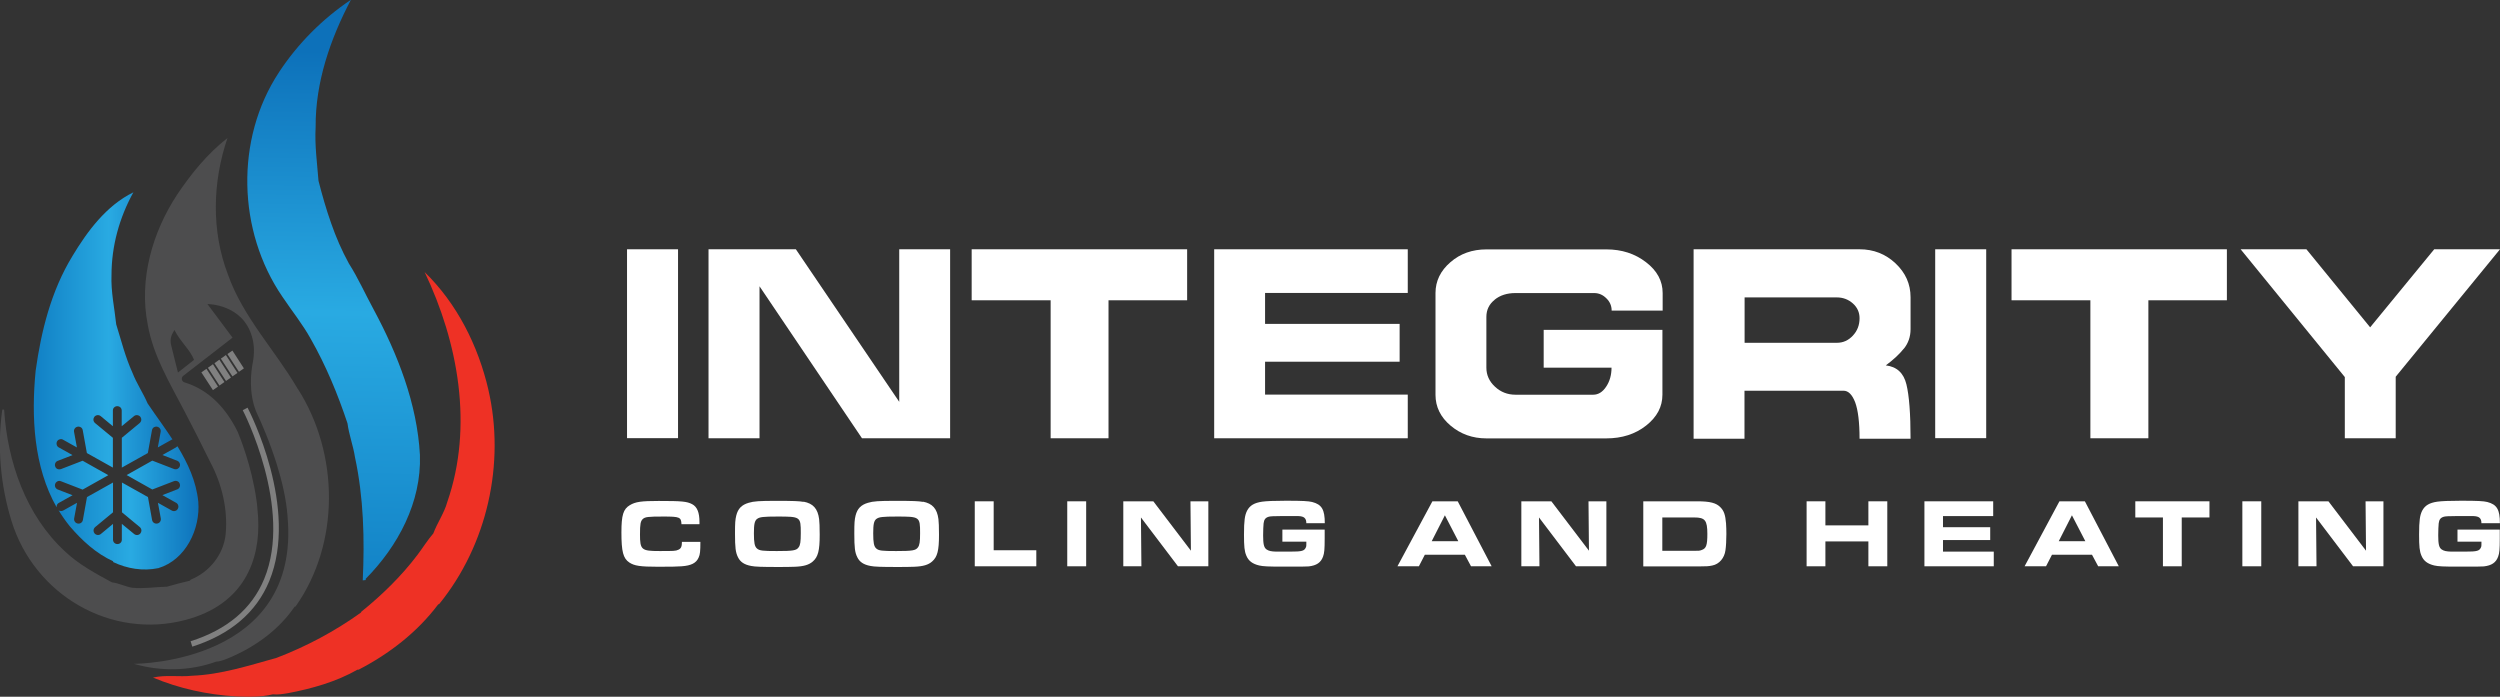 <?xml version="1.0" encoding="UTF-8"?>
<svg id="Layer_2" xmlns="http://www.w3.org/2000/svg" xmlns:xlink="http://www.w3.org/1999/xlink" viewBox="0 0 218.13 60.79">
  <rect x="0" y="0" width="218.13" height="60.79" fill="#333333" stroke="none"/>
  <defs>
    <style>
      .cls-1 {
        fill: none;
      }

      .cls-2 {
        fill: #ee3125;
      }

      .cls-3 {
        fill: gray;
      }

      .cls-4 {
        fill: url(#linear-gradient-3);
      }

      .cls-5 {
        fill: url(#linear-gradient-2);
      }

      .cls-6 {
        fill: url(#linear-gradient);
      }

      .cls-7 {
        clip-path: url(#clippath-1);
      }

      .cls-8 {
        clip-path: url(#clippath-2);
      }

      .cls-9 {
        fill: #fff;
      }

      .cls-10 {
        clip-path: url(#clippath);
      }

      .cls-11 {
        fill: #4d4d4e;
      }
    </style>
    <clipPath id="clippath">
      <path class="cls-1" d="M24.34,6.31c-3.84,5.82-3.62,13.86.3,19.58.41.62.85,1.21,1.28,1.82.43.61.84,1.22,1.2,1.87,1.32,2.32,2.36,4.83,3.2,7.36.13,1,.5,1.95.65,2.94.76,3.53.85,7.17.68,10.76.06,0,.19-.02.26-.03v-.11c2.82-2.85,4.87-6.69,4.73-10.79-.24-4.48-1.94-8.8-4.04-12.71-.72-1.32-1.35-2.74-2.16-4.01-.62-1.13-1.13-2.31-1.55-3.52-.43-1.21-.78-2.45-1.1-3.69-.12-1.55-.34-3.12-.25-4.69-.03-3.91,1.28-7.69,3.08-11.11-2.48,1.66-4.63,3.82-6.27,6.31"/>
    </clipPath>
    <linearGradient id="linear-gradient" x1="79.48" y1="-250.32" x2="80.31" y2="-250.32" gradientTransform="translate(-4450.29 -13999.32) scale(56.03 -56.03)" gradientUnits="userSpaceOnUse">
      <stop offset="0" stop-color="#1282c6"/>
      <stop offset=".51" stop-color="#29aae2"/>
      <stop offset="1" stop-color="#0d71ba"/>
    </linearGradient>
    <clipPath id="clippath-1">
      <path class="cls-1" d="M6.31,22.36c-1.84,3.01-2.72,6.52-3.2,9.99-.39,4-.18,8.37,1.83,11.91,0-.05,0-.1.01-.15.03-.1.09-.18.18-.23l1.2-.67-1.29-.5c-.2-.08-.3-.3-.22-.5.03-.09.1-.16.17-.2.1-.06.22-.07.33-.02l1.89.73,2.24-1.26-2.24-1.26-1.89.73c-.11.04-.23.03-.33-.02-.08-.04-.14-.11-.17-.2-.08-.2.02-.43.22-.5l1.29-.5-1.2-.67c-.1-.05-.16-.14-.18-.23-.03-.1-.02-.2.03-.3.05-.09.14-.16.24-.18.1-.03.2-.02.29.04l1.2.67-.25-1.36c-.04-.21.1-.41.31-.45.09-.02.19,0,.26.04.1.05.17.15.19.27l.36,1.99,2.27,1.27v-2.6l-1.56-1.29c-.09-.08-.14-.19-.14-.3,0-.09.03-.18.09-.25.14-.16.38-.19.55-.05l1.06.88v-1.37c0-.11.04-.21.11-.27.07-.07.17-.11.27-.11s.21.04.28.11c.07.07.11.17.11.27v1.37l1.07-.88c.16-.14.41-.11.55.05.06.07.09.16.09.25,0,.11-.05.22-.14.3l-1.56,1.29v2.6l2.27-1.27.36-1.99c.02-.12.09-.22.19-.27.08-.04.17-.06.26-.04.21.04.35.24.31.45l-.25,1.36,1.2-.67s.05-.03.08-.03c-.7-1.07-1.47-2.1-2.17-3.14-.39-.91-.96-1.74-1.32-2.67-.62-1.36-.98-2.81-1.42-4.23-.15-1.43-.47-2.85-.41-4.3,0-2.53.69-5.02,1.91-7.22-2.37,1.16-4.02,3.4-5.35,5.61"/>
    </clipPath>
    <linearGradient id="linear-gradient-2" x1="73.26" y1="-279.31" x2="74.1" y2="-279.31" gradientTransform="translate(-1061.2 -4026.62) scale(14.53 -14.53)" xlink:href="#linear-gradient"/>
    <clipPath id="clippath-2">
      <path class="cls-1" d="M15.37,39.03l-1.2.67,1.29.5c.2.08.3.3.22.5-.03.09-.1.16-.17.2-.1.05-.22.07-.33.02l-1.89-.73-2.24,1.26,2.24,1.26,1.89-.73c.11-.04.23-.03.33.02.08.04.14.11.17.2.08.2-.02.43-.22.5l-1.29.5,1.2.67c.09.05.16.14.18.23.03.1.02.2-.04.3-.05.1-.14.16-.23.18-.1.03-.2.02-.3-.04l-1.2-.67.25,1.36c.04.21-.1.42-.31.45-.09.02-.18,0-.26-.04-.1-.06-.17-.15-.19-.27l-.36-2-2.27-1.27v2.6l1.56,1.29c.09.08.14.19.14.3,0,.09-.03.17-.09.25-.14.17-.38.19-.55.05l-1.07-.88v1.38c0,.11-.04.2-.11.27-.07.07-.17.11-.28.11s-.21-.05-.27-.11c-.07-.07-.11-.17-.11-.27v-1.38l-1.06.88c-.17.14-.41.11-.55-.05-.06-.07-.09-.16-.09-.25,0-.11.05-.22.14-.3l1.56-1.29v-2.6l-2.27,1.27-.36,2c-.02.12-.09.21-.19.27-.07.04-.17.06-.26.04-.21-.04-.35-.24-.31-.45l.25-1.36-1.2.67c-.09.05-.2.06-.29.04-.04-.01-.09-.03-.12-.06.29.48.62.95.98,1.4,1.06,1.23,2.28,2.37,3.78,3.05v.07c1.23.58,2.6.81,3.95.53,2.4-.73,3.68-3.43,3.48-5.81-.18-1.77-.91-3.34-1.82-4.83-.02.03-.06.06-.1.08"/>
    </clipPath>
    <linearGradient id="linear-gradient-3" x1="73.33" y1="-278.93" x2="74.17" y2="-278.93" gradientTransform="translate(-1068.42 -4038.89) scale(14.64 -14.64)" xlink:href="#linear-gradient"/>
  </defs>
  <g id="Layer_1-2" data-name="Layer_1">
    <g>
      <g class="cls-10">
        <rect class="cls-6" x="3.13" y="16.64" width="50.99" height="17.37" transform="translate(2.69 53.4) rotate(-88.75)"/>
      </g>
      <path class="cls-11" d="M25.99,33.95c-1.97-3.38-4.79-6.27-6.11-10.02-1.45-3.8-1.34-8.06-.03-11.89-1.74,1.36-3.15,3.09-4.38,4.92-2.18,3.31-3.36,7.42-2.58,11.36.48,2.73,1.93,5.11,3.19,7.53.78,1.48,1.53,2.98,2.27,4.48,1.02,1.91,1.54,4.12,1.34,6.28-.18,1.77-1.41,3.3-3.04,3.96l-.09.1c-.66.16-1.33.32-1.99.52-1.02.02-2.04.2-3.05.09-.6-.1-1.15-.4-1.76-.47-1.43-.78-2.88-1.55-4.07-2.68-3.43-3.15-5.04-7.84-5.33-12.39-.1,0-.06,0-.16,0-.46,3.25-.16,6.62.82,9.77,2.01,6.42,8.66,10.3,15.17,8.58,5.07-1.34,6.55-5.18,6.33-8.97-.02-.34-.05-.7-.09-1.08-.01-.13-.03-.26-.05-.38-.42-3.04-1.49-5.62-1.65-6,0-.02-.02-.03-.02-.04,0,0,0,0,0,0h0c-.97-1.94-2.42-3.59-4.62-4.26-.25-.08-.31-.41-.1-.57l4.3-3.33-2.19-2.93s3.08-.02,3.89,2.86c.21.73.21,1.49.07,2.23-.17.86-.37,2.63.29,4.29.05.11.1.22.15.33.24.51,1.02,2.24,1.67,4.33.44,1.42.81,3,.92,4.48,0,.01,0,.02,0,.03,1.15,12.77-13.12,12.84-13.41,12.84,2.33.68,4.89.64,7.18-.19.48-.02.91-.25,1.35-.42,2.16-.95,4.16-2.41,5.5-4.38h.07c3.91-5.51,3.81-13.35.22-18.98M15.53,32.52l-.6-2.41c-.09-.36-.04-.75.15-1.07l.14-.25c.51,1.03,1.37,1.72,1.71,2.61l-1.41,1.11Z"/>
      <g class="cls-7">
        <rect class="cls-5" x="2.72" y="16.75" width="12.34" height="27.51"/>
      </g>
      <g class="cls-8">
        <rect class="cls-4" x="5.1" y="38.95" width="12.39" height="10.91"/>
      </g>
      <path class="cls-2" d="M42.61,33.99c-.89-3.82-2.73-7.5-5.56-10.25,2.94,6.16,4.26,13.47,1.98,20.05-.27.98-.87,1.81-1.22,2.75-.51.59-.92,1.26-1.39,1.88-1.4,1.85-3.08,3.49-4.89,4.95l-.04.08c-2.27,1.63-4.75,2.95-7.36,3.95-2.42.67-4.84,1.46-7.37,1.56-1.13.12-2.29-.1-3.41.16,2.29.96,4.74,1.49,7.22,1.64,1.08.04,2.18.08,3.24-.18.44.05.88-.03,1.32-.1,2.1-.4,4.2-.99,6.06-2.05h.1c2.67-1.38,5.12-3.27,6.93-5.68l.12-.07c4.17-5.15,5.76-12.23,4.27-18.68"/>
      <polygon class="cls-3" points="19.14 31.38 20.15 32.94 19.72 33.24 18.71 31.69 19.14 31.38"/>
      <polygon class="cls-3" points="18.01 32.18 19.02 33.73 18.58 34.04 17.57 32.49 18.01 32.18"/>
      <polygon class="cls-3" points="19.71 30.98 20.72 32.54 20.28 32.84 19.27 31.29 19.71 30.98"/>
      <polygon class="cls-3" points="21.28 32.14 20.85 32.44 19.84 30.89 20.28 30.59 21.28 32.14"/>
      <polygon class="cls-3" points="18.58 31.78 19.58 33.33 19.15 33.64 18.14 32.09 18.58 31.78"/>
      <path class="cls-3" d="M16.77,56.4l-.14-.45c3.19-1.01,5.35-2.84,6.42-5.43,2.54-6.14-1.82-14.65-1.87-14.73l.42-.22c.19.36,4.51,8.79,1.89,15.14-1.13,2.73-3.39,4.65-6.71,5.71"/>
    </g>
    <g>
      <rect class="cls-9" x="54.71" y="21.75" width="4.45" height="16.48"/>
      <polygon class="cls-9" points="78.46 21.75 78.46 35.06 69.44 21.75 61.82 21.75 61.82 38.24 66.27 38.24 66.27 24.98 75.21 38.24 82.9 38.24 82.9 21.75 78.46 21.75"/>
      <polygon class="cls-9" points="84.78 21.75 84.78 26.2 91.67 26.2 91.67 38.24 96.72 38.24 96.72 26.2 103.58 26.2 103.58 21.75 84.78 21.75"/>
      <polygon class="cls-9" points="122.83 25.56 122.83 21.75 105.94 21.75 105.94 38.24 122.83 38.24 122.83 34.43 110.38 34.43 110.38 31.56 122.12 31.56 122.12 28.26 110.38 28.26 110.38 25.56 122.83 25.56"/>
      <path class="cls-9" d="M130.41,26.15c.48-.39,1.09-.58,1.82-.58h6.86c.41,0,.76.15,1.07.46.31.3.46.66.46,1.07h4.45v-1.53c0-1.05-.48-1.95-1.45-2.69-.97-.75-2.12-1.12-3.46-1.12h-10.46c-1.24,0-2.29.37-3.15,1.12-.86.74-1.3,1.64-1.3,2.69v8.88c0,1.05.44,1.95,1.32,2.69.88.74,1.92,1.11,3.12,1.11h10.46c1.37,0,2.53-.37,3.48-1.12.95-.75,1.42-1.64,1.42-2.69v-5.66h-10.36v3.3h5.92c0,.64-.16,1.2-.47,1.66-.31.47-.69.7-1.13.7h-6.78c-.69,0-1.29-.23-1.79-.7-.5-.46-.75-1.02-.75-1.66v-4.43c0-.61.24-1.11.72-1.49"/>
      <path class="cls-9" d="M166.11,30.43c.39-.48.59-1.05.59-1.71v-2.79c0-1.15-.44-2.13-1.31-2.95-.87-.82-1.92-1.23-3.14-1.23h-14.48v16.53h4.44v-4.19h8.64c.42,0,.76.34,1.02,1.02.25.68.38,1.74.38,3.17h4.45c0-2.17-.12-3.75-.36-4.74-.24-.99-.84-1.55-1.8-1.66.66-.49,1.18-.97,1.57-1.46M161.67,29.28c-.39.42-.85.63-1.4.63h-8.05v-3.96h8.05c.54,0,1.01.18,1.4.53.39.35.58.78.58,1.29,0,.59-.19,1.09-.58,1.51"/>
      <rect class="cls-9" x="168.85" y="21.75" width="4.45" height="16.48"/>
      <polygon class="cls-9" points="175.51 21.75 175.51 26.2 182.39 26.2 182.39 38.24 187.45 38.24 187.45 26.2 194.3 26.2 194.3 21.75 175.51 21.75"/>
      <polygon class="cls-9" points="212.39 21.75 206.8 28.56 201.24 21.75 195.5 21.75 204.59 32.9 204.59 38.24 209.03 38.24 209.03 32.87 218.13 21.75 212.39 21.75"/>
      <path class="cls-9" d="M61.11,47.28c0,.82-.03,1.1-.15,1.36-.21.49-.65.71-1.49.77-.33.03-.98.04-2.06.04-1.56,0-2.06-.08-2.5-.37-.54-.36-.69-.95-.69-2.63,0-1.5.16-2.03.73-2.37.49-.3,1.01-.37,2.52-.37,2.02,0,2.46.04,2.92.28.44.23.64.73.64,1.56v.19h-1.57c-.03-.62-.15-.67-1.58-.67-1.35,0-1.59.03-1.8.22-.19.19-.24.42-.24,1.33,0,1.36.12,1.46,1.71,1.46,1.23,0,1.4,0,1.63-.11.24-.1.32-.28.32-.69h1.6Z"/>
      <path class="cls-9" d="M70.11,43.77c.84.16,1.24.61,1.36,1.52.03.23.05.69.05,1.38,0,1.37-.14,1.92-.6,2.32-.33.29-.78.43-1.57.46-.29.02-1.01.02-1.54.02-1.29,0-1.95-.02-2.27-.09-.6-.11-.95-.35-1.15-.76-.21-.42-.26-.83-.26-2.07,0-.95.02-1.19.11-1.57.15-.6.47-.93,1.08-1.11.46-.14.95-.17,2.38-.17,1.56,0,2.04.02,2.42.09M66.06,45.27c-.22.18-.28.46-.28,1.27s.06,1.14.27,1.32c.22.19.49.22,1.73.22,1.42,0,1.71-.05,1.9-.32.15-.2.19-.49.19-1.25,0-1.43-.02-1.44-2.05-1.44-1.21,0-1.54.04-1.75.2"/>
      <path class="cls-9" d="M80.52,43.77c.84.16,1.24.61,1.36,1.52.03.23.05.69.05,1.38,0,1.37-.14,1.92-.6,2.32-.32.29-.78.43-1.57.46-.29.02-1.01.02-1.54.02-1.29,0-1.95-.02-2.27-.09-.6-.11-.95-.35-1.15-.76-.21-.42-.26-.83-.26-2.07,0-.95.02-1.19.11-1.57.15-.6.47-.93,1.08-1.11.45-.14.95-.17,2.38-.17,1.56,0,2.04.02,2.42.09M76.47,45.27c-.22.18-.28.46-.28,1.27s.06,1.14.27,1.32c.22.19.49.22,1.73.22,1.42,0,1.71-.05,1.9-.32.15-.2.19-.49.19-1.25,0-1.43-.03-1.44-2.05-1.44-1.21,0-1.54.04-1.75.2"/>
      <polygon class="cls-9" points="85.05 43.74 86.7 43.74 86.7 48.01 90.42 48.01 90.42 49.41 85.05 49.41 85.05 43.74"/>
      <rect class="cls-9" x="93.12" y="43.74" width="1.65" height="5.67"/>
      <polygon class="cls-9" points="98.01 43.74 100.63 43.74 103.91 48.05 103.87 43.74 105.43 43.74 105.43 49.41 102.78 49.41 99.55 45.15 99.59 49.41 98.01 49.41 98.01 43.74"/>
      <path class="cls-9" d="M113.98,45.66c0-.44-.19-.61-.68-.63h-1s-.6,0-.6,0q-.79,0-.98.05c-.3.08-.43.24-.47.59-.02.15-.04.67-.04,1.04,0,.77.07,1.07.3,1.23.19.13.41.18.84.19q.18,0,1.19,0c1.08,0,1.28-.05,1.42-.42.02-.07.02-.14.02-.31v-.14h-2.09v-1.05h3.69v.78c0,.94-.03,1.27-.14,1.57-.19.53-.57.78-1.25.86-.17.02-.67.02-2.26.02-1.24,0-1.72-.02-2.06-.1-.59-.14-.94-.4-1.13-.87-.16-.38-.2-.78-.2-1.83,0-1.22.07-1.7.28-2.1.24-.44.62-.67,1.32-.77.37-.05,1.03-.08,2.06-.08,1.48,0,1.95.03,2.29.11.84.22,1.1.66,1.1,1.85h-1.62Z"/>
      <path class="cls-9" d="M124.98,43.74h2.21l2.96,5.67h-1.8l-.54-1.01h-3.49l-.52,1.01h-1.87l3.05-5.67ZM127.24,47.22l-1.17-2.26-1.15,2.26h2.32Z"/>
      <polygon class="cls-9" points="132.74 43.74 135.36 43.74 138.64 48.05 138.6 43.74 140.16 43.74 140.16 49.41 137.51 49.41 134.28 45.15 134.32 49.41 132.74 49.41 132.74 43.74"/>
      <path class="cls-9" d="M143.39,43.74h4.68c1.14,0,1.68.14,2.05.53.3.31.42.66.48,1.39.02.26.03.65.03.93,0,.51-.03,1.1-.08,1.42-.09.68-.54,1.21-1.14,1.33-.31.07-.55.08-1.13.08h-4.9v-5.67ZM147.8,48.06c.45,0,.48,0,.67-.07.4-.13.5-.42.5-1.4,0-1.19-.2-1.44-1.14-1.44h-2.79v2.91h2.76Z"/>
      <polygon class="cls-9" points="157.63 43.74 159.27 43.74 159.27 45.84 163.02 45.84 163.02 43.74 164.67 43.74 164.67 49.41 163.02 49.41 163.02 47.24 159.27 47.24 159.27 49.41 157.63 49.41 157.63 43.74"/>
      <polygon class="cls-9" points="173.91 43.74 173.91 45.03 169.53 45.03 169.53 46 173.65 46 173.65 47.12 169.53 47.12 169.53 48.13 173.96 48.13 173.96 49.41 167.91 49.41 167.91 43.74 173.91 43.74"/>
      <path class="cls-9" d="M179.7,43.74h2.21l2.96,5.67h-1.8l-.54-1.01h-3.49l-.52,1.01h-1.87l3.04-5.67ZM181.95,47.22l-1.17-2.26-1.15,2.26h2.32Z"/>
      <polygon class="cls-9" points="188.72 45.15 186.31 45.15 186.31 43.74 192.78 43.74 192.78 45.15 190.36 45.15 190.36 49.41 188.72 49.41 188.72 45.15"/>
      <rect class="cls-9" x="195.65" y="43.74" width="1.65" height="5.67"/>
      <polygon class="cls-9" points="200.54 43.74 203.16 43.74 206.44 48.05 206.4 43.74 207.96 43.74 207.96 49.41 205.31 49.41 202.08 45.15 202.12 49.41 200.54 49.41 200.54 43.74"/>
      <path class="cls-9" d="M216.51,45.66c0-.44-.19-.61-.68-.63h-1s-.6,0-.6,0q-.79,0-.98.05c-.3.08-.43.24-.47.59-.02.15-.04.67-.04,1.04,0,.77.07,1.07.3,1.23.19.13.41.18.84.19q.18,0,1.19,0c1.08,0,1.28-.05,1.42-.42.02-.07.02-.14.02-.31v-.14h-2.09v-1.05h3.69v.78c0,.94-.03,1.27-.14,1.57-.19.53-.57.78-1.25.86-.17.02-.67.02-2.26.02-1.24,0-1.72-.02-2.06-.1-.59-.14-.94-.4-1.13-.87-.16-.38-.2-.78-.2-1.83,0-1.22.07-1.7.28-2.1.24-.44.62-.67,1.32-.77.37-.05,1.03-.08,2.06-.08,1.48,0,1.95.03,2.29.11.84.22,1.1.66,1.1,1.85h-1.62Z"/>
    </g>
  </g>
</svg>
